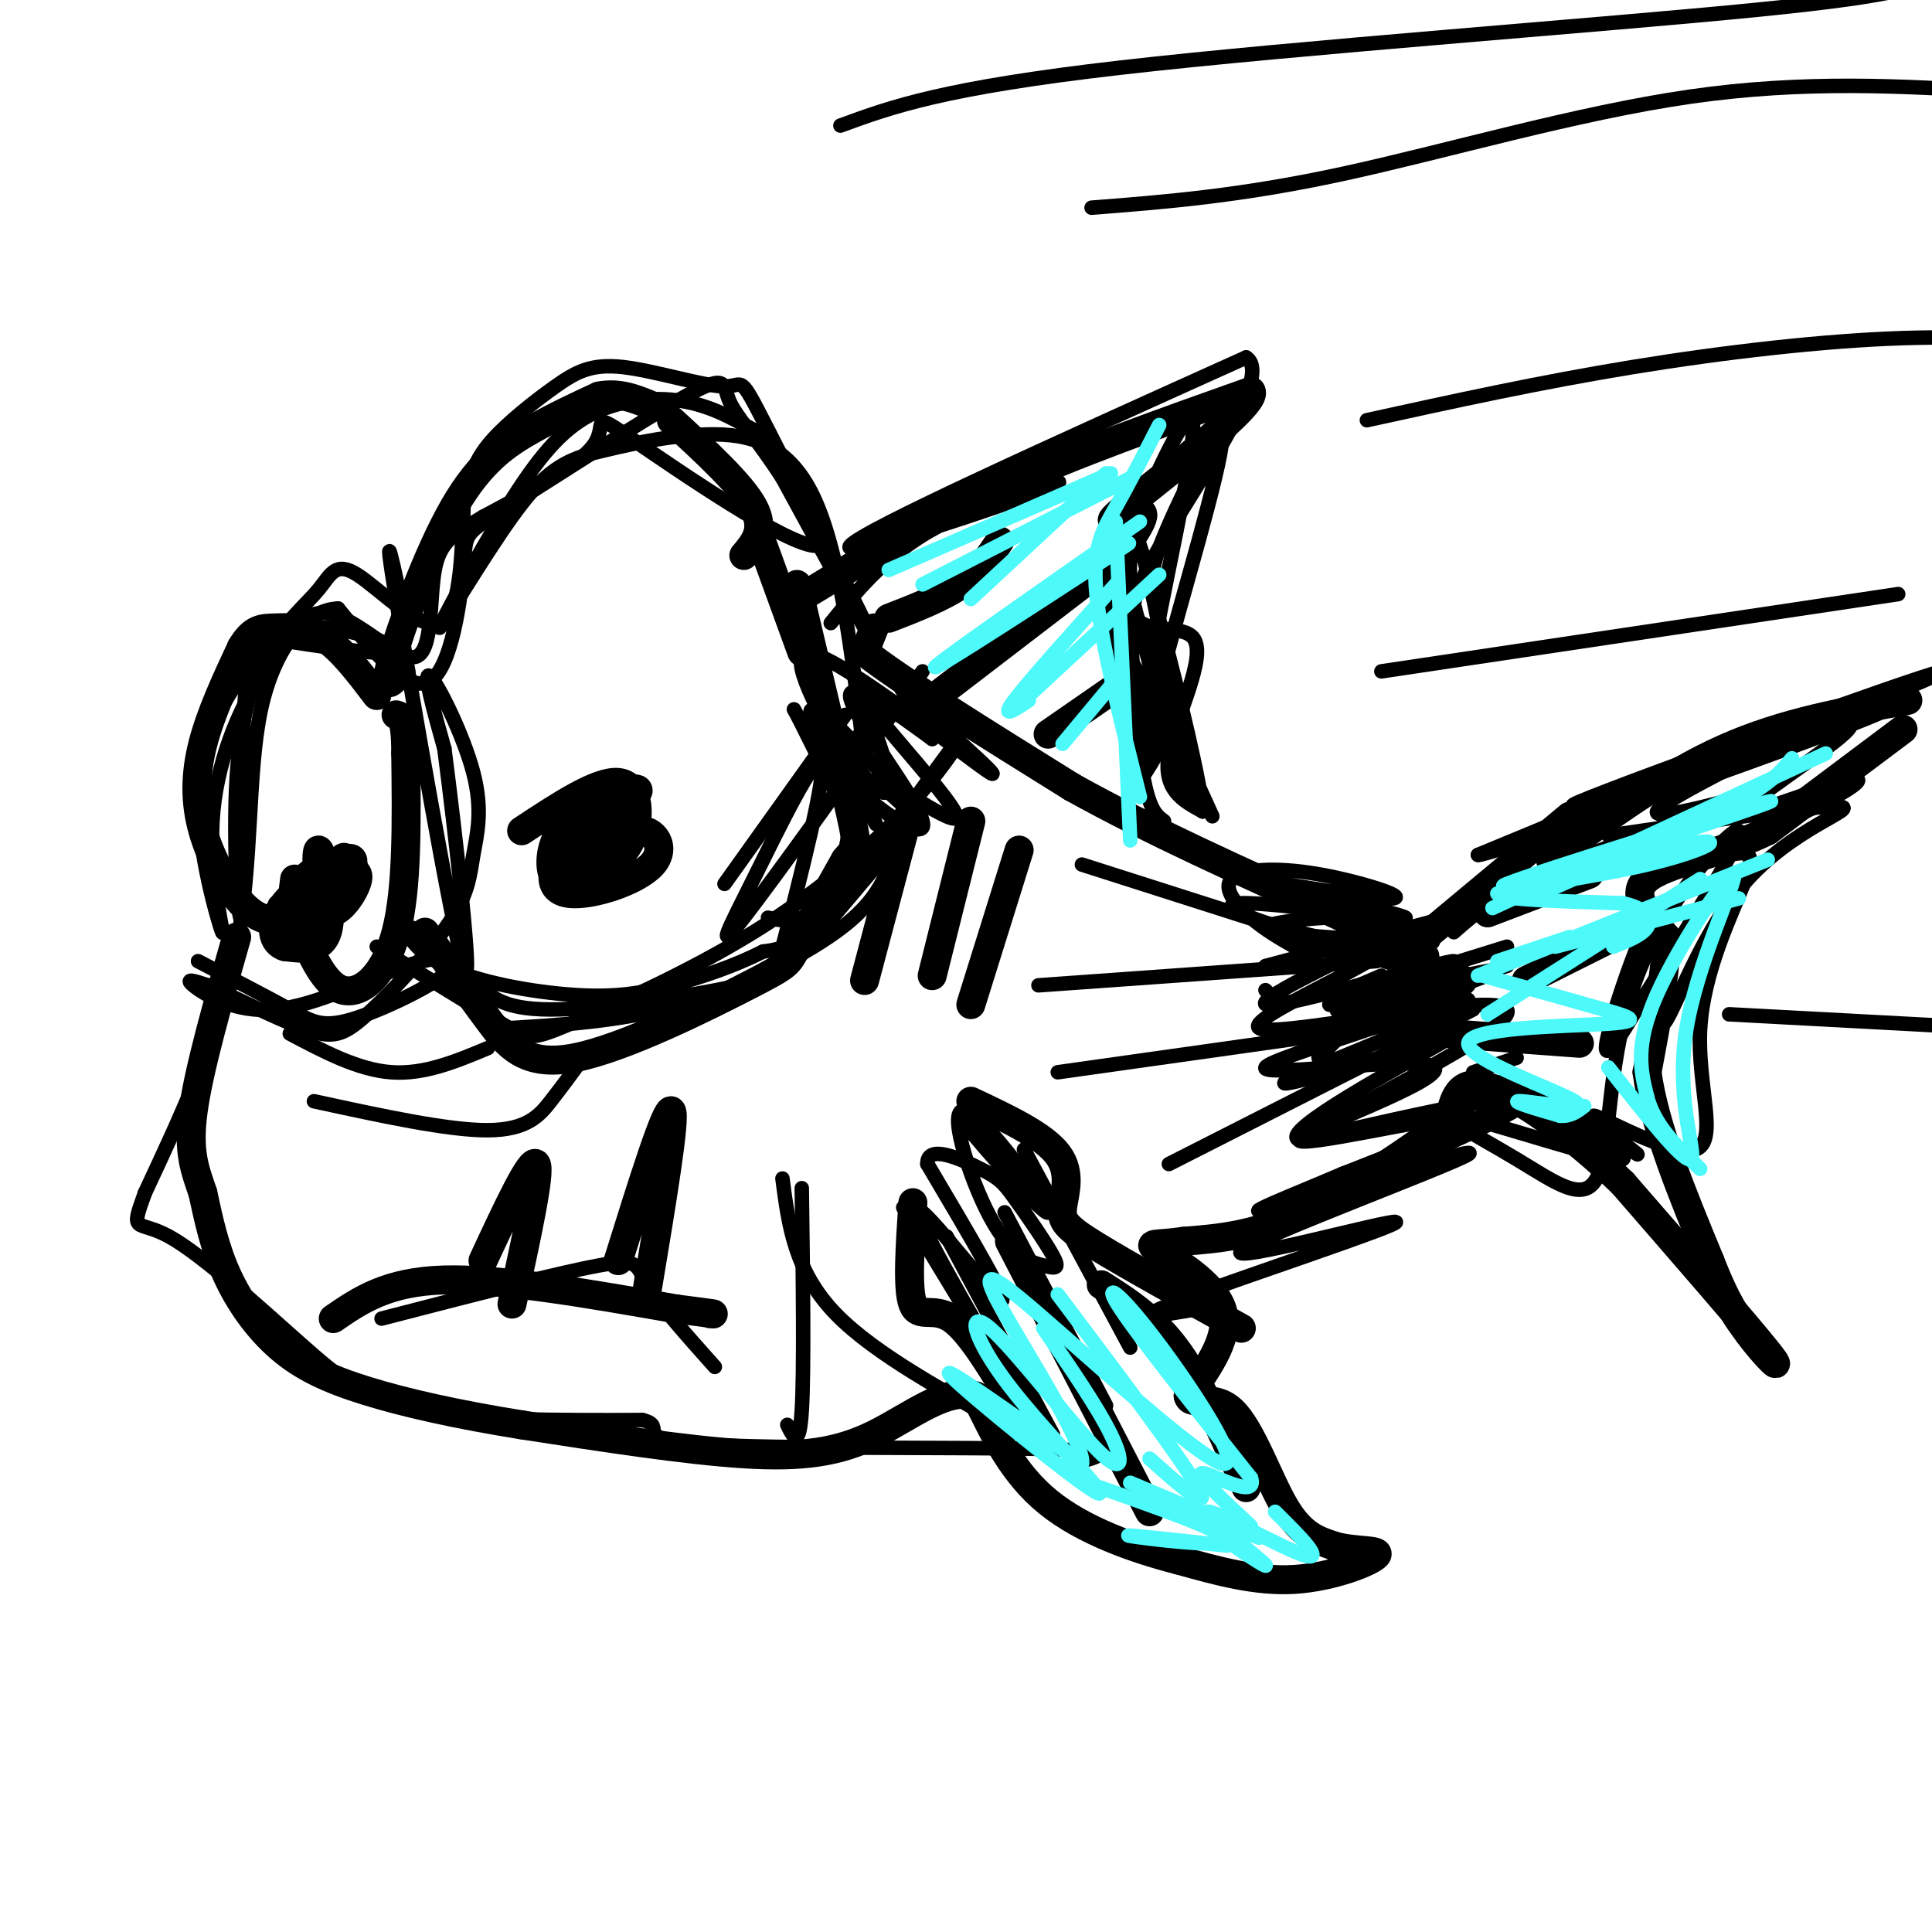 <svg viewBox='0 0 400 400' version='1.1' xmlns='http://www.w3.org/2000/svg' xmlns:xlink='http://www.w3.org/1999/xlink'><g fill='none' stroke='#000000' stroke-width='6' stroke-linecap='round' stroke-linejoin='round'><path d='M181,130c0.000,0.000 -2.000,5.000 -2,5'/><path d='M179,135c6.833,5.500 24.917,16.750 43,28'/><path d='M222,163c16.167,9.000 35.083,17.500 54,26'/><path d='M276,189c12.167,5.833 15.583,7.417 19,9'/><path d='M295,194c0.000,0.000 30.000,-25.000 30,-25'/><path d='M321,178c11.833,-8.750 23.667,-17.500 36,-23c12.333,-5.500 25.167,-7.750 38,-10'/><path d='M394,151c0.000,0.000 -28.000,21.000 -28,21'/><path d='M366,172c-10.089,4.956 -21.311,6.844 -25,10c-3.689,3.156 0.156,7.578 4,12'/><path d='M345,194c0.000,6.667 -2.000,17.333 -4,28'/><path d='M341,222c1.500,11.167 7.250,25.083 13,39'/><path d='M354,261c3.500,9.000 5.750,12.000 8,15'/><path d='M362,276c3.467,4.778 8.133,9.222 4,4c-4.133,-5.222 -17.067,-20.111 -30,-35'/><path d='M336,245c-10.533,-10.200 -21.867,-18.200 -28,-20c-6.133,-1.800 -7.067,2.600 -8,7'/><path d='M300,232c-6.800,5.044 -19.800,14.156 -30,19c-10.200,4.844 -17.600,5.422 -25,6'/><path d='M245,257c-5.857,0.881 -8.000,0.083 -5,2c3.000,1.917 11.143,6.548 13,12c1.857,5.452 -2.571,11.726 -7,18'/><path d='M246,289c0.417,2.369 4.958,-0.708 9,3c4.042,3.708 7.583,14.202 11,20c3.417,5.798 6.708,6.899 10,8'/><path d='M276,320c4.310,1.345 10.083,0.708 9,2c-1.083,1.292 -9.024,4.512 -17,5c-7.976,0.488 -15.988,-1.756 -24,-4'/><path d='M244,323c-9.067,-2.311 -19.733,-6.089 -27,-12c-7.267,-5.911 -11.133,-13.956 -15,-22'/><path d='M202,289c-6.012,-1.905 -13.542,4.333 -21,8c-7.458,3.667 -14.845,4.762 -27,4c-12.155,-0.762 -29.077,-3.381 -46,-6'/><path d='M108,295c-13.432,-2.153 -24.013,-4.536 -32,-7c-7.987,-2.464 -13.381,-5.010 -18,-9c-4.619,-3.990 -8.463,-9.426 -11,-15c-2.537,-5.574 -3.769,-11.287 -5,-17'/><path d='M42,247c-1.622,-4.822 -3.178,-8.378 -2,-17c1.178,-8.622 5.089,-22.311 9,-36'/><path d='M58,191c-2.524,-0.411 -5.048,-0.821 -8,-4c-2.952,-3.179 -6.333,-9.125 -8,-15c-1.667,-5.875 -1.619,-11.679 0,-18c1.619,-6.321 4.810,-13.161 8,-20'/><path d='M50,134c2.357,-3.976 4.250,-3.917 7,-4c2.750,-0.083 6.357,-0.310 10,2c3.643,2.310 7.321,7.155 11,12'/><path d='M83,139c-1.923,2.339 -3.845,4.679 -2,-2c1.845,-6.679 7.458,-22.375 13,-32c5.542,-9.625 11.012,-13.179 16,-16c4.988,-2.821 9.494,-4.911 14,-7'/><path d='M124,82c4.167,-0.833 7.583,0.583 11,2'/><path d='M139,87c7.250,6.667 14.500,13.333 17,18c2.500,4.667 0.250,7.333 -2,10'/><path d='M158,113c0.000,0.000 8.000,22.000 8,22'/><path d='M167,123c12.333,-7.500 24.667,-15.000 40,-22c15.333,-7.000 33.667,-13.500 52,-20'/><path d='M259,81c1.929,2.393 -19.250,18.375 -26,24c-6.750,5.625 0.929,0.893 3,1c2.071,0.107 -1.464,5.054 -5,10'/><path d='M231,116c-1.178,4.711 -1.622,11.489 0,17c1.622,5.511 5.311,9.756 9,14'/><path d='M240,147c0.833,4.333 -1.583,8.167 -4,12'/><path d='M188,169c0.000,0.000 -9.000,34.000 -9,34'/><path d='M201,170c0.000,0.000 -8.000,32.000 -8,32'/><path d='M211,176c0.000,0.000 -10.000,32.000 -10,32'/><path d='M69,273c5.583,-3.833 11.167,-7.667 23,-8c11.833,-0.333 29.917,2.833 48,6'/><path d='M140,271c9.167,1.167 8.083,1.083 7,1'/><path d='M100,261c5.000,-10.750 10.000,-21.500 11,-20c1.000,1.500 -2.000,15.250 -5,29'/><path d='M128,261c5.000,-16.000 10.000,-32.000 11,-31c1.000,1.000 -2.000,19.000 -5,37'/><path d='M62,192c2.622,6.000 5.244,12.000 9,13c3.756,1.000 8.644,-3.000 11,-12c2.356,-9.000 2.178,-23.000 2,-37'/><path d='M84,156c0.000,-7.500 -1.000,-7.750 -2,-8'/><path d='M70,183c0.815,-3.443 1.630,-6.887 1,-5c-0.630,1.887 -2.705,9.104 -4,8c-1.295,-1.104 -1.810,-10.528 -1,-10c0.810,0.528 2.946,11.008 2,16c-0.946,4.992 -4.973,4.496 -9,4'/><path d='M59,196c-2.394,-0.638 -3.879,-4.233 0,-9c3.879,-4.767 13.121,-10.707 14,-9c0.879,1.707 -6.606,11.059 -10,13c-3.394,1.941 -2.697,-3.530 -2,-9'/><path d='M88,193c4.483,6.282 8.967,12.565 13,18c4.033,5.435 7.617,10.024 18,8c10.383,-2.024 27.565,-10.660 36,-15c8.435,-4.340 8.124,-4.383 10,-8c1.876,-3.617 5.938,-10.809 10,-18'/><path d='M175,178c2.267,-2.933 2.933,-1.267 1,-10c-1.933,-8.733 -6.467,-27.867 -11,-47'/><path d='M108,172c7.894,-5.213 15.789,-10.425 20,-10c4.211,0.425 4.740,6.488 3,11c-1.740,4.512 -5.748,7.474 -9,9c-3.252,1.526 -5.747,1.616 -7,0c-1.253,-1.616 -1.264,-4.938 0,-8c1.264,-3.062 3.802,-5.863 8,-8c4.198,-2.137 10.057,-3.611 9,-2c-1.057,1.611 -9.028,6.305 -17,11'/><path d='M189,249c-0.600,8.933 -1.200,17.867 0,21c1.200,3.133 4.200,0.467 8,3c3.800,2.533 8.400,10.267 13,18'/><path d='M201,228c7.524,3.542 15.048,7.083 18,11c2.952,3.917 1.333,8.208 1,11c-0.333,2.792 0.619,4.083 7,8c6.381,3.917 18.190,10.458 30,17'/><path d='M209,257c0.000,0.000 29.000,56.000 29,56'/><path d='M228,266c5.500,3.500 11.000,7.000 16,14c5.000,7.000 9.500,17.500 14,28'/><path d='M308,189c0.000,0.000 21.000,-8.000 21,-8'/><path d='M316,203c0.000,0.000 18.000,-9.000 18,-9'/><path d='M300,214c0.000,0.000 27.000,2.000 27,2'/><path d='M184,128c5.583,-2.167 11.167,-4.333 15,-7c3.833,-2.667 5.917,-5.833 8,-9'/><path d='M194,144c0.000,0.000 30.000,-23.000 30,-23'/><path d='M217,152c0.000,0.000 13.000,-9.000 13,-9'/><path d='M121,183c3.826,-5.212 7.652,-10.424 11,-11c3.348,-0.576 6.217,3.485 3,7c-3.217,3.515 -12.520,6.485 -17,6c-4.480,-0.485 -4.137,-4.424 -2,-7c2.137,-2.576 6.069,-3.788 10,-5'/><path d='M126,173c0.444,0.689 -3.444,4.911 -5,6c-1.556,1.089 -0.778,-0.956 0,-3'/><path d='M123,181c-1.422,-0.022 -2.844,-0.044 -3,-1c-0.156,-0.956 0.956,-2.844 2,-3c1.044,-0.156 2.022,1.422 3,3'/><path d='M65,182c0.000,0.000 0.000,-1.000 0,-1'/></g>
<g fill='none' stroke='#000000' stroke-width='3' stroke-linecap='round' stroke-linejoin='round'><path d='M196,256c0.000,0.000 22.000,41.000 22,41'/><path d='M212,238c0.000,0.000 22.000,41.000 22,41'/><path d='M208,251c0.000,0.000 21.000,40.000 21,40'/><path d='M224,179c0.000,0.000 72.000,23.000 72,23'/><path d='M242,241c0.000,0.000 63.000,-32.000 63,-32'/><path d='M292,200c0.000,0.000 -19.000,19.000 -19,19'/><path d='M312,200c-18.720,5.274 -37.440,10.548 -35,9c2.440,-1.548 26.042,-9.917 24,-10c-2.042,-0.083 -29.726,8.119 -37,9c-7.274,0.881 5.863,-5.560 19,-12'/><path d='M307,188c0.000,0.000 -45.000,12.000 -45,12'/><path d='M263,206c0.000,0.000 -1.000,-1.000 -1,-1'/><path d='M286,202c0.000,0.000 -7.000,3.000 -7,3'/><path d='M312,196c-20.526,6.352 -41.052,12.704 -36,12c5.052,-0.704 35.682,-8.465 34,-7c-1.682,1.465 -35.678,12.156 -37,13c-1.322,0.844 30.029,-8.157 31,-7c0.971,1.157 -28.437,12.474 -36,16c-7.563,3.526 6.718,-0.737 21,-5'/><path d='M289,218c8.534,-2.968 19.368,-7.888 11,-3c-8.368,4.888 -35.938,19.583 -31,21c4.938,1.417 42.386,-10.445 42,-8c-0.386,2.445 -38.604,19.197 -39,20c-0.396,0.803 37.030,-14.342 43,-19c5.970,-4.658 -19.515,1.171 -45,7'/><path d='M270,236c6.303,-5.592 44.562,-23.074 42,-27c-2.562,-3.926 -45.943,5.702 -51,4c-5.057,-1.702 28.212,-14.735 30,-20c1.788,-5.265 -27.903,-2.764 -29,-1c-1.097,1.764 26.401,2.790 33,3c6.599,0.210 -7.700,-0.395 -22,-1'/><path d='M273,194c-9.764,-2.075 -23.175,-6.764 -16,-7c7.175,-0.236 34.937,3.980 34,3c-0.937,-0.980 -30.571,-7.155 -33,-8c-2.429,-0.845 22.349,3.641 29,4c6.651,0.359 -4.826,-3.409 -14,-5c-9.174,-1.591 -16.047,-1.005 -18,1c-1.953,2.005 1.013,5.430 4,8c2.987,2.570 5.993,4.285 9,6'/><path d='M268,196c12.831,1.635 40.408,2.722 36,8c-4.408,5.278 -40.800,14.749 -42,17c-1.200,2.251 32.792,-2.716 35,0c2.208,2.716 -27.367,13.116 -28,15c-0.633,1.884 27.676,-4.747 34,-5c6.324,-0.253 -9.338,5.874 -25,12'/><path d='M278,243c-10.421,4.479 -23.972,9.675 -14,7c9.972,-2.675 43.468,-13.222 40,-11c-3.468,2.222 -43.899,17.214 -47,20c-3.101,2.786 31.127,-6.635 32,-6c0.873,0.635 -31.608,11.324 -44,16c-12.392,4.676 -4.696,3.338 3,2'/><path d='M176,138c3.667,9.333 7.333,18.667 8,23c0.667,4.333 -1.667,3.667 -4,1c-2.333,-2.667 -4.667,-7.333 -7,-12'/><path d='M173,150c3.026,2.592 14.093,15.073 15,17c0.907,1.927 -8.344,-6.700 -6,-6c2.344,0.700 16.285,10.727 16,8c-0.285,-2.727 -14.796,-18.208 -18,-23c-3.204,-4.792 4.898,1.104 13,7'/><path d='M193,153c-2.970,-2.610 -16.897,-12.637 -17,-9c-0.103,3.637 13.616,20.936 15,26c1.384,5.064 -9.567,-2.106 -17,-10c-7.433,-7.894 -11.347,-16.510 -9,-12c2.347,4.510 10.956,22.146 13,26c2.044,3.854 -2.478,-6.073 -7,-16'/><path d='M171,158c-2.335,-6.224 -4.671,-13.783 -2,-10c2.671,3.783 10.349,18.909 12,22c1.651,3.091 -2.726,-5.851 -8,-16c-5.274,-10.149 -11.445,-21.504 -3,-18c8.445,3.504 31.504,21.866 35,24c3.496,2.134 -12.573,-11.962 -17,-16c-4.427,-4.038 2.786,1.981 10,8'/><path d='M67,187c-0.732,-3.279 -1.464,-6.559 0,-8c1.464,-1.441 5.126,-1.044 7,0c1.874,1.044 1.962,2.737 1,5c-0.962,2.263 -2.973,5.098 -5,6c-2.027,0.902 -4.069,-0.129 -6,-2c-1.931,-1.871 -3.752,-4.581 -2,-7c1.752,-2.419 7.078,-4.545 10,-4c2.922,0.545 3.441,3.762 3,6c-0.441,2.238 -1.840,3.497 -5,4c-3.160,0.503 -8.080,0.252 -13,0'/><path d='M187,250c12.042,19.875 24.083,39.750 22,36c-2.083,-3.750 -18.292,-31.125 -19,-35c-0.708,-3.875 14.083,15.750 17,18c2.917,2.250 -6.042,-12.875 -15,-28'/><path d='M192,241c-0.124,-4.285 7.064,-0.999 11,1c3.936,1.999 4.618,2.710 7,6c2.382,3.290 6.463,9.158 8,12c1.537,2.842 0.530,2.659 -2,2c-2.530,-0.659 -6.584,-1.795 -11,-10c-4.416,-8.205 -9.194,-23.477 -5,-22c4.194,1.477 17.360,19.705 17,21c-0.360,1.295 -14.246,-14.344 -17,-18c-2.754,-3.656 5.623,4.672 14,13'/><path d='M301,193c4.582,-4.054 9.164,-8.108 23,-14c13.836,-5.892 36.925,-13.620 37,-14c0.075,-0.380 -22.864,6.590 -17,2c5.864,-4.590 40.533,-20.740 39,-21c-1.533,-0.260 -39.266,15.370 -77,31'/><path d='M306,177c0.786,0.526 41.251,-13.658 64,-22c22.749,-8.342 27.784,-10.843 9,-5c-18.784,5.843 -61.385,20.030 -52,16c9.385,-4.030 70.758,-26.277 75,-27c4.242,-0.723 -48.645,20.079 -63,26c-14.355,5.921 9.823,-3.040 34,-12'/><path d='M373,153c10.002,-4.170 18.008,-8.596 11,-6c-7.008,2.596 -29.031,12.215 -28,12c1.031,-0.215 25.116,-10.262 27,-9c1.884,1.262 -18.433,13.833 -21,17c-2.567,3.167 12.617,-3.070 19,-5c6.383,-1.930 3.967,0.449 -3,4c-6.967,3.551 -18.483,8.276 -30,13'/><path d='M348,179c-2.729,1.561 5.449,-1.036 10,-2c4.551,-0.964 5.476,-0.295 3,6c-2.476,6.295 -8.353,18.217 -9,30c-0.647,11.783 3.937,23.428 -1,25c-4.937,1.572 -19.396,-6.929 -21,-7c-1.604,-0.071 9.645,8.289 9,8c-0.645,-0.289 -13.184,-9.225 -20,-13c-6.816,-3.775 -7.908,-2.387 -9,-1'/><path d='M310,225c6.683,3.886 27.890,14.100 26,15c-1.890,0.900 -26.876,-7.515 -34,-9c-7.124,-1.485 3.616,3.961 12,9c8.384,5.039 14.412,9.670 17,3c2.588,-6.670 1.735,-24.642 8,-41c6.265,-16.358 19.647,-31.102 21,-30c1.353,1.102 -9.324,18.051 -20,35'/><path d='M340,207c-5.387,9.152 -8.855,14.531 -7,7c1.855,-7.531 9.033,-27.971 11,-27c1.967,0.971 -1.277,23.353 0,25c1.277,1.647 7.075,-17.441 17,-29c9.925,-11.559 23.979,-15.588 20,-16c-3.979,-0.412 -25.989,2.794 -48,6'/><path d='M172,129c6.060,-7.494 12.119,-14.988 24,-21c11.881,-6.012 29.583,-10.542 21,-7c-8.583,3.542 -43.452,15.155 -41,12c2.452,-3.155 42.226,-21.077 82,-39'/><path d='M258,74c6.935,4.289 -16.729,34.510 -22,47c-5.271,12.490 7.850,7.247 11,11c3.150,3.753 -3.671,16.501 -5,24c-1.329,7.499 2.836,9.750 7,12'/><path d='M241,170c-1.799,-1.314 -3.598,-2.628 -5,-14c-1.402,-11.372 -2.407,-32.801 -2,-41c0.407,-8.199 2.225,-3.169 5,10c2.775,13.169 6.507,34.477 6,36c-0.507,1.523 -5.254,-16.738 -10,-35'/><path d='M235,126c-2.427,-7.225 -3.496,-7.787 0,-17c3.496,-9.213 11.556,-27.078 12,-21c0.444,6.078 -6.726,36.098 -9,51c-2.274,14.902 0.350,14.686 3,17c2.650,2.314 5.325,7.157 8,12'/><path d='M249,168c-0.328,-5.541 -5.148,-25.392 -8,-36c-2.852,-10.608 -3.737,-11.972 0,-21c3.737,-9.028 12.094,-25.719 12,-20c-0.094,5.719 -8.641,33.847 -12,47c-3.359,13.153 -1.531,11.329 1,14c2.531,2.671 5.766,9.835 9,17'/><path d='M179,157c-2.600,-21.800 -5.200,-43.600 -11,-55c-5.800,-11.400 -14.800,-12.400 -23,-12c-8.200,0.400 -15.600,2.200 -23,4'/><path d='M122,94c-6.100,1.839 -9.849,4.436 -16,13c-6.151,8.564 -14.703,23.096 -15,23c-0.297,-0.096 7.663,-14.820 14,-25c6.337,-10.180 11.052,-15.818 17,-19c5.948,-3.182 13.128,-3.909 19,-3c5.872,0.909 10.436,3.455 15,6'/><path d='M156,89c7.514,7.665 18.797,23.828 13,24c-5.797,0.172 -28.676,-15.646 -38,-22c-9.324,-6.354 -5.093,-3.244 -8,1c-2.907,4.244 -12.954,9.622 -23,15'/><path d='M100,107c-5.823,3.536 -8.880,4.876 -10,11c-1.120,6.124 -0.301,17.033 -4,18c-3.699,0.967 -11.914,-8.010 -18,-9c-6.086,-0.990 -10.043,6.005 -14,13'/><path d='M54,140c-4.667,7.035 -9.333,18.123 -10,30c-0.667,11.877 2.667,24.544 2,23c-0.667,-1.544 -5.333,-17.298 -5,-29c0.333,-11.702 5.667,-19.351 11,-27'/><path d='M52,137c4.177,-6.091 9.119,-7.817 16,-7c6.881,0.817 15.700,4.178 14,5c-1.700,0.822 -13.919,-0.894 -21,-2c-7.081,-1.106 -9.023,-1.602 -10,8c-0.977,9.602 -0.988,29.301 -1,49'/><path d='M50,190c-0.660,2.486 -1.810,-15.800 -1,-29c0.810,-13.200 3.579,-21.313 7,-27c3.421,-5.687 7.494,-8.947 10,-12c2.506,-3.053 3.444,-5.899 8,-3c4.556,2.899 12.730,11.543 17,10c4.270,-1.543 4.635,-13.271 5,-25'/><path d='M96,104c1.482,-6.232 2.688,-9.312 6,-13c3.312,-3.688 8.731,-7.985 13,-11c4.269,-3.015 7.390,-4.750 14,-4c6.610,0.750 16.710,3.985 21,4c4.290,0.015 2.770,-3.188 9,9c6.230,12.188 20.208,39.768 22,44c1.792,4.232 -8.604,-14.884 -19,-34'/><path d='M162,99c-5.451,-8.470 -9.577,-12.646 -11,-16c-1.423,-3.354 -0.141,-5.885 -9,-1c-8.859,4.885 -27.859,17.186 -37,23c-9.141,5.814 -8.423,5.142 -9,12c-0.577,6.858 -2.451,21.245 -7,24c-4.549,2.755 -11.775,-6.123 -19,-15'/><path d='M70,126c-6.488,0.119 -13.208,7.917 -16,21c-2.792,13.083 -1.655,31.452 -5,49c-3.345,17.548 -11.173,34.274 -19,51'/><path d='M30,247c-3.191,8.812 -1.670,5.341 5,9c6.670,3.659 18.488,14.447 27,22c8.512,7.553 13.718,11.872 25,14c11.282,2.128 28.641,2.064 46,2'/><path d='M133,294c5.679,1.417 -3.125,3.958 12,5c15.125,1.042 54.179,0.583 71,1c16.821,0.417 11.411,1.708 6,3'/><path d='M79,273c18.200,-4.711 36.400,-9.422 45,-11c8.600,-1.578 7.600,-0.022 10,4c2.400,4.022 8.200,10.511 14,17'/><path d='M60,214c7.083,3.750 14.167,7.500 21,8c6.833,0.500 13.417,-2.250 20,-5'/><path d='M65,228c13.889,3.022 27.778,6.044 36,6c8.222,-0.044 10.778,-3.156 13,-6c2.222,-2.844 4.111,-5.422 6,-8'/><path d='M215,204c0.000,0.000 70.000,-5.000 70,-5'/><path d='M219,222c0.000,0.000 78.000,-11.000 78,-11'/><path d='M305,222c0.000,0.000 9.000,-3.000 9,-3'/><path d='M166,246c0.250,18.917 0.500,37.833 0,46c-0.500,8.167 -1.750,5.583 -3,3'/><path d='M162,244c1.244,9.600 2.489,19.200 11,28c8.511,8.800 24.289,16.800 31,21c6.711,4.200 4.356,4.600 2,5'/><path d='M78,196c10.318,6.364 20.635,12.729 26,16c5.365,3.271 5.776,3.450 14,0c8.224,-3.450 24.259,-10.529 38,-19c13.741,-8.471 25.188,-18.332 33,-27c7.812,-8.668 11.988,-16.141 8,-11c-3.988,5.141 -16.139,22.898 -24,32c-7.861,9.102 -11.430,9.551 -15,10'/><path d='M158,197c-5.807,2.958 -12.825,5.351 -19,7c-6.175,1.649 -11.509,2.552 -20,2c-8.491,-0.552 -20.141,-2.558 -27,-6c-6.859,-3.442 -8.928,-8.320 -7,-8c1.928,0.320 7.854,5.837 12,10c4.146,4.163 6.513,6.972 17,7c10.487,0.028 29.093,-2.723 39,-5c9.907,-2.277 11.116,-4.079 16,-10c4.884,-5.921 13.442,-15.960 22,-26'/><path d='M41,199c7.190,3.727 14.379,7.454 19,10c4.621,2.546 6.673,3.910 13,2c6.327,-1.910 16.927,-7.095 20,-10c3.073,-2.905 -1.383,-3.531 -9,-1c-7.617,2.531 -18.397,8.220 -27,9c-8.603,0.780 -15.029,-3.349 -17,-5c-1.971,-1.651 0.515,-0.826 3,0'/><path d='M43,204c4.463,1.960 14.119,6.859 20,9c5.881,2.141 7.985,1.523 13,-3c5.015,-4.523 12.940,-12.949 17,-19c4.060,-6.051 4.253,-9.725 5,-14c0.747,-4.275 2.047,-9.151 0,-17c-2.047,-7.849 -7.442,-18.671 -9,-20c-1.558,-1.329 0.721,6.836 3,15'/><path d='M92,155c2.226,17.083 6.292,52.292 4,45c-2.292,-7.292 -10.940,-57.083 -14,-76c-3.060,-18.917 -0.530,-6.958 2,5'/><path d='M103,213c12.733,-0.733 25.467,-1.467 38,-5c12.533,-3.533 24.867,-9.867 32,-15c7.133,-5.133 9.067,-9.067 11,-13'/><path d='M178,152c-0.956,10.711 -1.911,21.422 -4,28c-2.089,6.578 -5.311,9.022 -8,10c-2.689,0.978 -4.844,0.489 -7,0'/><path d='M191,139c-15.393,21.494 -30.786,42.988 -37,51c-6.214,8.012 -3.250,2.542 2,-8c5.250,-10.542 12.786,-26.155 14,-24c1.214,2.155 -3.893,22.077 -9,42'/><path d='M175,148c0.000,0.000 -25.000,35.000 -25,35'/><path d='M174,26c10.600,-3.889 21.200,-7.778 58,-12c36.800,-4.222 99.800,-8.778 132,-12c32.200,-3.222 33.600,-5.111 35,-7'/><path d='M226,43c15.378,-1.200 30.756,-2.400 52,-7c21.244,-4.600 48.356,-12.600 72,-16c23.644,-3.400 43.822,-2.200 64,-1'/><path d='M283,87c17.911,-3.933 35.822,-7.867 55,-11c19.178,-3.133 39.622,-5.467 56,-6c16.378,-0.533 28.689,0.733 41,2'/><path d='M286,139c0.000,0.000 107.000,-16.000 107,-16'/><path d='M358,210c0.000,0.000 56.000,3.000 56,3'/></g>
<g fill='none' stroke='#4DF9F9' stroke-width='3' stroke-linecap='round' stroke-linejoin='round'><path d='M191,121c0.000,0.000 43.000,-22.000 43,-22'/><path d='M184,118c0.000,0.000 46.000,-20.000 46,-20'/><path d='M201,124c0.000,0.000 28.000,-26.000 28,-26'/><path d='M197,136c20.467,-13.156 40.933,-26.311 36,-23c-4.933,3.311 -35.267,23.089 -39,25c-3.733,1.911 19.133,-14.044 42,-30'/><path d='M213,145c-3.000,2.000 -6.000,4.000 -3,0c3.000,-4.000 12.000,-14.000 21,-24'/><path d='M213,144c0.000,0.000 27.000,-25.000 27,-25'/><path d='M220,154c0.000,0.000 10.000,-12.000 10,-12'/><path d='M236,165c-4.044,-16.111 -8.089,-32.222 -9,-42c-0.911,-9.778 1.311,-13.222 4,-18c2.689,-4.778 5.844,-10.889 9,-17'/><path d='M234,174c0.000,0.000 -3.000,-66.000 -3,-66'/><path d='M309,188c0.000,0.000 69.000,-32.000 69,-32'/><path d='M306,202c0.000,0.000 60.000,-24.000 60,-24'/><path d='M322,196c0.000,0.000 38.000,-10.000 38,-10'/><path d='M319,185c15.167,-6.667 30.333,-13.333 39,-18c8.667,-4.667 10.833,-7.333 13,-10'/><path d='M310,185c30.858,-10.219 61.716,-20.438 56,-19c-5.716,1.438 -48.007,14.532 -54,17c-5.993,2.468 24.311,-5.689 36,-8c11.689,-2.311 4.762,1.224 -7,4c-11.762,2.776 -28.361,4.793 -30,6c-1.639,1.207 11.680,1.603 25,2'/><path d='M336,187c5.311,1.244 6.089,3.356 5,5c-1.089,1.644 -4.044,2.822 -7,4'/><path d='M307,202c9.511,2.641 19.022,5.283 25,7c5.978,1.717 8.422,2.510 0,3c-8.422,0.490 -27.711,0.678 -28,4c-0.289,3.322 18.422,9.779 22,12c3.578,2.221 -7.978,0.206 -11,0c-3.022,-0.206 2.489,1.397 8,3'/><path d='M323,231c2.167,0.167 3.583,-0.917 5,-2'/><path d='M308,210c0.000,0.000 44.000,-28.000 44,-28'/><path d='M310,199c0.000,0.000 15.000,-5.000 15,-5'/><path d='M219,268c12.917,17.167 25.833,34.333 29,40c3.167,5.667 -3.417,-0.167 -10,-6'/><path d='M216,275c5.616,8.166 11.232,16.332 14,22c2.768,5.668 2.687,8.838 -3,3c-5.687,-5.838 -16.980,-20.683 -22,-25c-5.020,-4.317 -3.768,1.894 4,12c7.768,10.106 22.053,24.105 18,22c-4.053,-2.105 -26.444,-20.316 -30,-24c-3.556,-3.684 11.722,7.158 27,18'/><path d='M224,303c0.793,-3.634 -10.725,-21.721 -16,-31c-5.275,-9.279 -4.306,-9.752 7,0c11.306,9.752 32.948,29.727 38,31c5.052,1.273 -6.486,-16.157 -14,-26c-7.514,-9.843 -11.004,-12.098 -7,-6c4.004,6.098 15.502,20.549 27,35'/><path d='M259,306c1.533,4.733 -8.133,-0.933 -10,-1c-1.867,-0.067 4.067,5.467 10,11'/><path d='M225,307c14.911,5.222 29.822,10.444 29,12c-0.822,1.556 -17.378,-0.556 -20,-1c-2.622,-0.444 8.689,0.778 20,2'/><path d='M264,313c5.266,5.220 10.533,10.440 6,9c-4.533,-1.440 -18.864,-9.541 -20,-9c-1.136,0.541 10.925,9.722 12,11c1.075,1.278 -8.836,-5.349 -12,-8c-3.164,-2.651 0.418,-1.325 4,0'/><path d='M254,316c3.111,0.933 8.889,3.267 6,2c-2.889,-1.267 -14.444,-6.133 -26,-11'/><path d='M333,221c7.726,9.809 15.451,19.617 17,19c1.549,-0.617 -3.080,-11.660 -1,-26c2.080,-14.340 10.868,-31.976 10,-33c-0.868,-1.024 -11.391,14.565 -16,25c-4.609,10.435 -3.305,15.718 -2,21'/><path d='M341,227c1.500,6.000 6.250,10.500 11,15'/></g>
</svg>